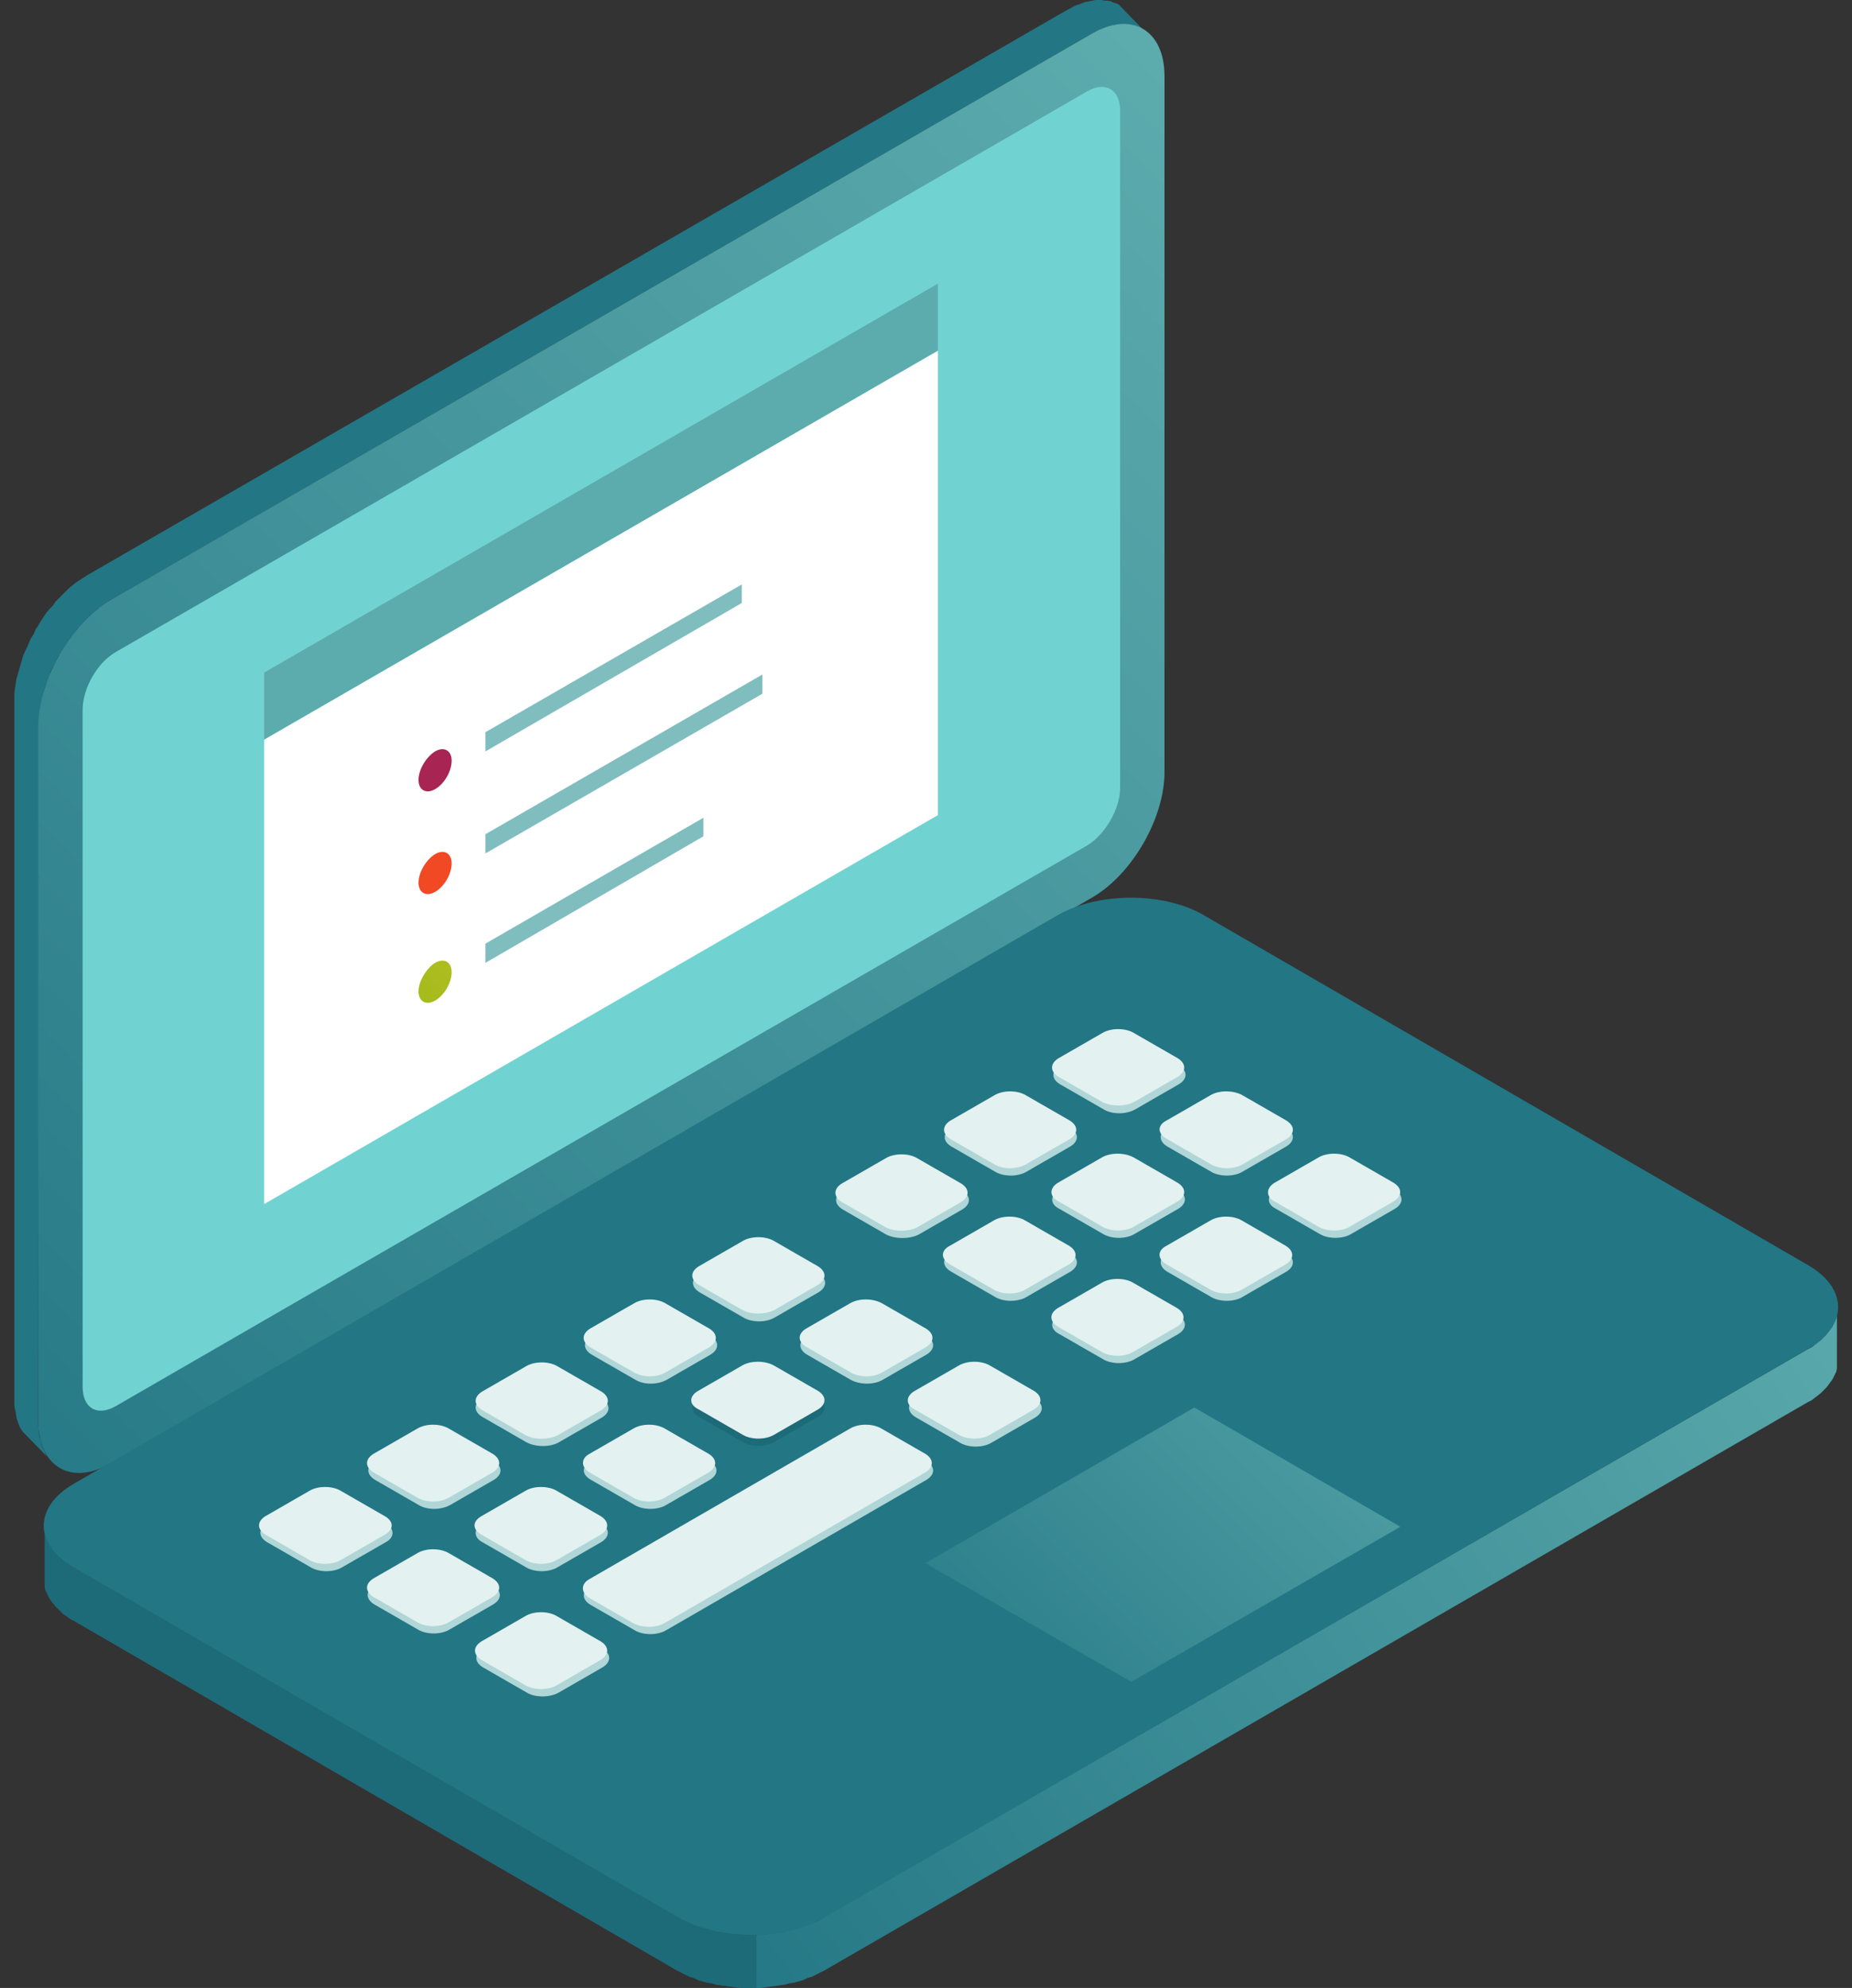 <svg width="82" height="88" viewBox="0 0 82 88" fill="none" xmlns="http://www.w3.org/2000/svg">
<rect x="0" y="0" width="82" height="88" fill="#333333" stroke="none"/>
<path fill-rule="evenodd" clip-rule="evenodd" d="M2.075 64.475L1.019 63.389L0.931 63.272L0.872 63.155L0.813 63.008L0.755 62.861L0.725 62.715L0.696 62.539L0.667 62.392L0.637 62.216V62.04V61.835V31.035V30.859V30.653L0.667 30.448L0.696 30.272L0.725 30.067L0.784 29.861L0.843 29.656L0.901 29.451L0.96 29.245L1.019 29.04L1.107 28.835L1.195 28.659L1.283 28.453L1.371 28.248L1.488 28.072L1.576 27.867L1.693 27.691L1.811 27.485L1.928 27.309L2.045 27.133L2.192 26.957L2.339 26.811L2.456 26.635L2.603 26.488L2.749 26.341L2.896 26.195L3.043 26.048L3.219 25.901L3.365 25.784L3.541 25.667L3.688 25.579L3.864 25.461L47.248 0.44L47.424 0.352L47.571 0.264L47.747 0.205L47.893 0.147L48.04 0.088L48.216 0.059L48.363 0.029L48.509 0H48.656H48.773L48.92 0.029H49.037L49.184 0.059L49.301 0.117L49.419 0.147L49.536 0.205L50.592 1.291L50.475 1.232L50.357 1.173L50.24 1.144L50.123 1.115L49.976 1.085H49.859H49.712H49.565H49.419L49.272 1.115L49.125 1.173L48.979 1.203L48.803 1.261L48.656 1.349L48.48 1.408L48.333 1.496L4.92 26.547L4.773 26.635L4.597 26.752L4.451 26.869L4.275 26.987L4.128 27.133L3.981 27.251L3.835 27.397L3.688 27.544L3.541 27.72L3.395 27.867L3.277 28.043L3.131 28.219L3.013 28.395L2.896 28.571L2.779 28.747L2.661 28.952L2.544 29.128L2.456 29.333L2.339 29.539L2.251 29.715L2.192 29.92L2.104 30.125L2.016 30.331L1.957 30.536L1.899 30.741L1.869 30.917L1.811 31.123L1.781 31.328L1.752 31.533L1.723 31.739V31.915V32.12L1.693 62.92V63.096L1.723 63.272V63.448L1.752 63.624L1.811 63.8L1.84 63.947L1.899 64.093L1.957 64.211L2.016 64.357L2.075 64.475Z" fill="#237684"/>
<path fill-rule="evenodd" clip-rule="evenodd" d="M4.92 26.545L48.333 1.495C50.093 0.468 51.56 1.319 51.56 3.372V34.172C51.56 36.225 50.123 38.719 48.333 39.745L4.92 64.767C3.16 65.793 1.693 64.943 1.693 62.889V32.089C1.723 30.065 3.16 27.572 4.92 26.545Z" fill="url(#paint0_linear_318_1027)"/>
<path fill-rule="evenodd" clip-rule="evenodd" d="M5.125 28.864L16.565 22.265L48.128 4.049C48.949 3.579 49.595 3.961 49.595 4.899V34.878C49.595 35.816 48.92 36.961 48.128 37.43L12.488 57.992L5.125 62.246C4.304 62.715 3.659 62.334 3.659 61.395V31.416C3.659 30.478 4.304 29.334 5.125 28.864Z" fill="#71D3D1"/>
<path fill-rule="evenodd" clip-rule="evenodd" d="M11.696 32.738L41.528 15.52V36.082L11.696 53.301V32.738Z" fill="white"/>
<path fill-rule="evenodd" clip-rule="evenodd" d="M11.696 32.736L41.528 15.517V12.555L11.696 29.773V32.736Z" fill="#5CABAD"/>
<path fill-rule="evenodd" clip-rule="evenodd" d="M19.264 33.262C19.675 33.028 19.997 33.233 19.997 33.673C19.997 34.142 19.675 34.7 19.264 34.934C18.853 35.169 18.531 34.964 18.531 34.524C18.531 34.054 18.883 33.497 19.264 33.262Z" fill="#A82453"/>
<path fill-rule="evenodd" clip-rule="evenodd" d="M19.264 37.809C19.675 37.574 19.997 37.78 19.997 38.22C19.997 38.689 19.675 39.246 19.264 39.481C18.853 39.716 18.531 39.51 18.531 39.07C18.531 38.601 18.883 38.044 19.264 37.809Z" fill="#F04924"/>
<path fill-rule="evenodd" clip-rule="evenodd" d="M19.264 42.622C19.675 42.387 19.997 42.592 19.997 43.032C19.997 43.502 19.675 44.059 19.264 44.294C18.853 44.528 18.531 44.323 18.531 43.883C18.531 43.443 18.883 42.856 19.264 42.622Z" fill="url(#paint1_linear_318_1027)"/>
<path fill-rule="evenodd" clip-rule="evenodd" d="M21.493 32.412L32.845 25.871V26.692L21.493 33.263V32.412Z" fill="#80BDBF"/>
<path fill-rule="evenodd" clip-rule="evenodd" d="M21.493 36.929L33.755 29.859V30.71L21.493 37.779V36.929Z" fill="#80BDBF"/>
<path fill-rule="evenodd" clip-rule="evenodd" d="M21.493 41.773L31.144 36.199V37.021L21.493 42.623V41.773Z" fill="#80BDBF"/>
<path fill-rule="evenodd" clip-rule="evenodd" d="M63.411 66.233L50.621 73.625V72.951L63.411 65.559V66.233Z" fill="#E6EAEB"/>
<path fill-rule="evenodd" clip-rule="evenodd" d="M81.333 58.227V60.573L81.304 60.72L81.245 60.837L81.187 60.955L81.128 61.072L81.04 61.189L80.952 61.307L80.864 61.424L80.747 61.541L80.629 61.659L80.483 61.776L80.365 61.864L80.219 61.981L80.043 62.069L36.483 87.237L36.307 87.325L36.131 87.413L35.955 87.501L35.749 87.56L35.573 87.648L35.368 87.707L35.163 87.765L34.957 87.795L34.752 87.853L34.547 87.883L34.341 87.912L34.107 87.941L33.901 87.971L33.696 88H33.461H33.256H33.021H32.816L32.581 87.971L32.376 87.941L32.171 87.912L31.936 87.883L31.731 87.853L31.525 87.795L31.32 87.765L31.115 87.707L30.909 87.648L30.733 87.56L30.528 87.501L30.352 87.413L30.176 87.325L30 87.237L3.277 71.749L3.101 71.661L2.955 71.544L2.808 71.456L2.691 71.339L2.573 71.221L2.456 71.104L2.368 70.987L2.28 70.869L2.192 70.752L2.133 70.635L2.075 70.517L2.016 70.4L1.987 70.253V67.907L2.016 68.024L2.075 68.171L2.133 68.288L2.192 68.405L2.28 68.523L2.368 68.64L2.456 68.757L2.573 68.875L2.691 68.992L2.808 69.08L2.955 69.197L3.101 69.315L3.277 69.403L30 84.861L30.176 84.979L30.352 85.067L30.528 85.125L30.733 85.213L30.909 85.272L31.115 85.331L31.32 85.389L31.525 85.448L31.731 85.507L31.936 85.536L32.171 85.565L32.376 85.595L32.581 85.624H32.816L33.021 85.653H33.256H33.461L33.696 85.624H33.901L34.107 85.595L34.341 85.565L34.547 85.536L34.752 85.507L34.957 85.448L35.163 85.389L35.368 85.331L35.573 85.272L35.749 85.213L35.955 85.125L36.131 85.067L36.307 84.979L36.483 84.861L80.043 59.723L80.219 59.635L80.365 59.517L80.483 59.429L80.629 59.312L80.747 59.195L80.864 59.077L80.952 58.96L81.04 58.843L81.128 58.725L81.187 58.608L81.245 58.491L81.304 58.344L81.333 58.227Z" fill="url(#paint2_linear_318_1027)"/>
<path fill-rule="evenodd" clip-rule="evenodd" d="M3.277 65.676L46.837 40.508C48.627 39.482 51.531 39.482 53.291 40.508L80.043 55.996C81.832 57.023 81.832 58.695 80.043 59.722L36.483 84.89C34.693 85.916 31.789 85.916 30.029 84.89L3.277 69.402C1.488 68.375 1.488 66.703 3.277 65.676Z" fill="#237684"/>
<path fill-rule="evenodd" clip-rule="evenodd" d="M50.093 74.449L62.003 67.585L52.88 62.305L40.971 69.198L50.093 74.449Z" fill="url(#paint3_linear_318_1027)"/>
<path fill-rule="evenodd" clip-rule="evenodd" d="M8.733 66.528L12.165 64.534L17.357 61.542L22.784 58.403L25.483 56.849C25.541 56.819 25.571 56.79 25.629 56.761L29.061 54.766L34.253 51.774L39.68 48.635L46.749 44.558L48.333 43.648C49.272 43.091 50.827 43.091 51.795 43.648L65.288 51.451C66.227 52.008 66.227 52.889 65.288 53.446L48.539 63.126C48.48 63.155 48.451 63.184 48.392 63.214L25.717 76.326C24.779 76.883 23.224 76.883 22.256 76.326L8.763 68.523C7.765 67.995 7.765 67.086 8.733 66.528Z" fill="url(#paint4_linear_318_1027)"/>
<path fill-rule="evenodd" clip-rule="evenodd" d="M30.939 61.892L32.875 60.778C33.256 60.543 33.901 60.543 34.283 60.778L36.219 61.892C36.6 62.127 36.6 62.479 36.219 62.714L34.283 63.828C33.901 64.063 33.256 64.063 32.875 63.828L30.939 62.714C30.557 62.508 30.557 62.127 30.939 61.892Z" fill="#1D6A78"/>
<path fill-rule="evenodd" clip-rule="evenodd" d="M26.157 64.682L28.093 63.567C28.475 63.332 29.12 63.332 29.501 63.567L31.437 64.682C31.819 64.916 31.819 65.268 31.437 65.503L29.501 66.618C29.12 66.852 28.475 66.852 28.093 66.618L26.157 65.503C25.747 65.268 25.747 64.916 26.157 64.682ZM18.501 69.082L16.565 70.196C16.184 70.431 16.184 70.783 16.565 71.018L18.501 72.132C18.883 72.367 19.528 72.367 19.909 72.132L21.845 71.018C22.227 70.783 22.227 70.431 21.845 70.196L19.909 69.082C19.528 68.876 18.912 68.876 18.501 69.082ZM23.312 71.868L21.376 72.983C20.995 73.218 20.995 73.57 21.376 73.804L23.312 74.919C23.693 75.154 24.339 75.154 24.749 74.919L26.685 73.804C27.067 73.57 27.067 73.218 26.685 72.983L24.749 71.868C24.339 71.634 23.693 71.634 23.312 71.868ZM19.939 66.618L21.875 65.503C22.256 65.268 22.256 64.916 21.875 64.682L19.939 63.567C19.557 63.332 18.912 63.332 18.531 63.567L16.595 64.682C16.213 64.916 16.213 65.268 16.595 65.503L18.531 66.618C18.912 66.852 19.528 66.852 19.939 66.618ZM24.72 63.86L26.656 62.746C27.037 62.511 27.037 62.159 26.656 61.924L24.72 60.81C24.339 60.575 23.693 60.575 23.283 60.81L21.347 61.895C20.965 62.13 20.965 62.482 21.347 62.716L23.283 63.831C23.693 64.066 24.339 64.066 24.72 63.86ZM17.093 68.26L15.157 69.375C14.776 69.61 14.131 69.61 13.749 69.375L11.813 68.26C11.432 68.026 11.432 67.674 11.813 67.439L13.749 66.324C14.131 66.09 14.776 66.09 15.157 66.324L17.093 67.439C17.475 67.674 17.475 68.055 17.093 68.26ZM21.347 67.439L23.283 66.324C23.664 66.09 24.309 66.09 24.691 66.324L26.627 67.439C27.008 67.674 27.008 68.026 26.627 68.26L24.691 69.375C24.309 69.61 23.664 69.61 23.283 69.375L21.347 68.26C20.965 68.055 20.965 67.674 21.347 67.439ZM35.749 59.138L37.685 58.023C38.067 57.788 38.712 57.788 39.093 58.023L41.029 59.138C41.411 59.372 41.411 59.724 41.029 59.959L39.093 61.074C38.712 61.308 38.067 61.308 37.656 61.074L35.72 59.959C35.339 59.724 35.339 59.372 35.749 59.138ZM40.531 61.924L42.467 60.81C42.848 60.575 43.493 60.575 43.904 60.81L45.84 61.924C46.221 62.159 46.221 62.511 45.84 62.746L43.904 63.86C43.523 64.095 42.877 64.095 42.496 63.86L40.56 62.746C40.149 62.511 40.149 62.13 40.531 61.924ZM29.531 61.074L31.467 59.959C31.848 59.724 31.848 59.372 31.467 59.138L29.531 58.023C29.149 57.788 28.504 57.788 28.123 58.023L26.187 59.138C25.805 59.372 25.805 59.724 26.187 59.959L28.123 61.074C28.504 61.308 29.12 61.308 29.531 61.074ZM34.312 58.316L36.248 57.202C36.629 56.967 36.629 56.615 36.248 56.38L34.312 55.266C33.931 55.031 33.285 55.031 32.904 55.266L30.968 56.38C30.587 56.615 30.587 56.967 30.968 57.202L32.904 58.316C33.285 58.551 33.931 58.551 34.312 58.316ZM26.157 70.226L37.685 63.567C38.067 63.332 38.712 63.332 39.093 63.567L41.029 64.682C41.411 64.916 41.411 65.268 41.029 65.503L29.501 72.162C29.12 72.396 28.475 72.396 28.093 72.162L26.157 71.047C25.747 70.812 25.747 70.431 26.157 70.226ZM51.677 49.927L53.613 48.812C53.995 48.578 54.64 48.578 55.021 48.812L56.957 49.927C57.339 50.162 57.339 50.514 56.957 50.748L55.021 51.863C54.64 52.098 53.995 52.098 53.613 51.863L51.677 50.748C51.296 50.514 51.296 50.162 51.677 49.927ZM56.488 52.684L58.424 51.57C58.805 51.335 59.451 51.335 59.832 51.57L61.768 52.684C62.149 52.919 62.149 53.271 61.768 53.506L59.832 54.62C59.451 54.855 58.805 54.855 58.424 54.62L56.488 53.506C56.077 53.3 56.077 52.919 56.488 52.684ZM50.269 49.106L52.205 47.991C52.587 47.756 52.587 47.404 52.205 47.17L50.269 46.055C49.888 45.82 49.243 45.82 48.861 46.055L46.925 47.17C46.544 47.404 46.544 47.756 46.925 47.991L48.861 49.106C49.243 49.34 49.859 49.34 50.269 49.106ZM46.896 52.684L48.832 51.57C49.213 51.335 49.859 51.335 50.24 51.57L52.176 52.684C52.557 52.919 52.557 53.271 52.176 53.506L50.24 54.62C49.859 54.855 49.213 54.855 48.832 54.62L46.896 53.506C46.485 53.3 46.485 52.919 46.896 52.684ZM51.677 55.471L53.613 54.356C53.995 54.122 54.64 54.122 55.021 54.356L56.957 55.471C57.339 55.706 57.339 56.058 56.957 56.292L55.021 57.407C54.64 57.642 53.995 57.642 53.613 57.407L51.677 56.292C51.296 56.058 51.296 55.706 51.677 55.471ZM40.677 54.65L42.613 53.535C42.995 53.3 42.995 52.948 42.613 52.714L40.677 51.599C40.296 51.364 39.651 51.364 39.24 51.599L37.304 52.714C36.923 52.948 36.923 53.3 37.304 53.535L39.24 54.65C39.651 54.855 40.267 54.855 40.677 54.65ZM45.459 51.863L47.395 50.748C47.776 50.514 47.776 50.162 47.395 49.927L45.459 48.812C45.077 48.578 44.432 48.578 44.051 48.812L42.115 49.927C41.733 50.162 41.733 50.514 42.115 50.748L44.051 51.863C44.432 52.098 45.077 52.098 45.459 51.863ZM42.085 55.471L44.021 54.356C44.403 54.122 45.048 54.122 45.459 54.356L47.395 55.471C47.776 55.706 47.776 56.058 47.395 56.292L45.459 57.407C45.077 57.642 44.432 57.642 44.051 57.407L42.115 56.292C41.704 56.058 41.704 55.706 42.085 55.471ZM46.896 58.228L48.832 57.114C49.213 56.879 49.859 56.879 50.24 57.114L52.176 58.228C52.557 58.463 52.557 58.815 52.176 59.05L50.24 60.164C49.859 60.399 49.213 60.399 48.832 60.164L46.896 59.05C46.485 58.844 46.485 58.463 46.896 58.228Z" fill="#B0D6D7"/>
<path fill-rule="evenodd" clip-rule="evenodd" d="M26.099 64.357L28.035 63.243C28.416 63.008 29.061 63.008 29.443 63.243L31.379 64.357C31.76 64.592 31.76 64.944 31.379 65.179L29.443 66.293C29.061 66.528 28.416 66.528 28.035 66.293L26.099 65.179C25.717 64.944 25.717 64.563 26.099 64.357ZM18.472 68.757L16.536 69.872C16.155 70.107 16.155 70.459 16.536 70.693L18.472 71.808C18.853 72.043 19.499 72.043 19.88 71.808L21.816 70.693C22.197 70.459 22.197 70.107 21.816 69.872L19.88 68.757C19.499 68.523 18.853 68.523 18.472 68.757ZM23.253 71.544L21.317 72.659C20.936 72.893 20.936 73.245 21.317 73.48L23.253 74.595C23.635 74.829 24.28 74.829 24.661 74.595L26.597 73.48C26.979 73.245 26.979 72.893 26.597 72.659L24.661 71.544C24.28 71.309 23.635 71.309 23.253 71.544ZM19.88 66.293L21.816 65.179C22.197 64.944 22.197 64.592 21.816 64.357L19.88 63.243C19.499 63.008 18.853 63.008 18.472 63.243L16.536 64.357C16.155 64.592 16.155 64.944 16.536 65.179L18.472 66.293C18.853 66.528 19.499 66.528 19.88 66.293ZM24.691 63.536L26.627 62.421C27.008 62.187 27.008 61.835 26.627 61.6L24.691 60.485C24.309 60.251 23.664 60.251 23.283 60.485L21.347 61.6C20.965 61.835 20.965 62.187 21.347 62.421L23.283 63.536C23.664 63.741 24.28 63.741 24.691 63.536ZM17.035 67.936L15.099 69.051C14.717 69.285 14.072 69.285 13.691 69.051L11.755 67.936C11.373 67.701 11.373 67.349 11.755 67.115L13.691 66C14.072 65.765 14.717 65.765 15.099 66L17.035 67.115C17.445 67.349 17.445 67.701 17.035 67.936ZM21.317 67.115L23.253 66C23.635 65.765 24.28 65.765 24.661 66L26.597 67.115C26.979 67.349 26.979 67.701 26.597 67.936L24.661 69.051C24.28 69.285 23.635 69.285 23.253 69.051L21.317 67.936C20.907 67.701 20.907 67.349 21.317 67.115ZM35.691 58.813L37.627 57.699C38.008 57.464 38.653 57.464 39.064 57.699L41 58.813C41.381 59.048 41.381 59.4 41 59.635L39.064 60.749C38.683 60.984 38.037 60.984 37.656 60.749L35.72 59.635C35.309 59.4 35.309 59.048 35.691 58.813ZM40.501 61.571L42.437 60.456C42.819 60.221 43.464 60.221 43.845 60.456L45.781 61.571C46.163 61.805 46.163 62.157 45.781 62.392L43.845 63.507C43.464 63.741 42.819 63.741 42.437 63.507L40.501 62.392C40.091 62.187 40.091 61.805 40.501 61.571ZM29.472 60.749L31.408 59.635C31.789 59.4 31.789 59.048 31.408 58.813L29.472 57.699C29.091 57.464 28.445 57.464 28.064 57.699L26.128 58.813C25.747 59.048 25.747 59.4 26.128 59.635L28.064 60.749C28.445 60.984 29.091 60.984 29.472 60.749ZM34.283 57.992L36.219 56.877C36.6 56.643 36.6 56.291 36.219 56.056L34.283 54.941C33.901 54.707 33.256 54.707 32.875 54.941L30.939 56.056C30.557 56.291 30.557 56.643 30.939 56.877L32.875 57.992C33.256 58.197 33.872 58.197 34.283 57.992ZM30.909 61.571L32.845 60.456C33.227 60.221 33.872 60.221 34.283 60.456L36.219 61.571C36.6 61.805 36.6 62.157 36.219 62.392L34.283 63.507C33.901 63.741 33.256 63.741 32.875 63.507L30.939 62.392C30.499 62.187 30.499 61.805 30.909 61.571ZM26.099 69.901L37.627 63.243C38.008 63.008 38.653 63.008 39.035 63.243L40.971 64.357C41.352 64.592 41.352 64.944 40.971 65.179L29.443 71.837C29.061 72.072 28.416 72.072 28.005 71.837L26.069 70.723C25.717 70.488 25.717 70.107 26.099 69.901ZM51.648 49.603L53.584 48.488C53.965 48.253 54.611 48.253 55.021 48.488L56.957 49.603C57.339 49.837 57.339 50.189 56.957 50.424L55.021 51.539C54.64 51.773 53.995 51.773 53.613 51.539L51.677 50.424C51.237 50.189 51.237 49.808 51.648 49.603ZM56.429 52.36L58.365 51.245C58.747 51.011 59.392 51.011 59.773 51.245L61.709 52.36C62.091 52.595 62.091 52.947 61.709 53.181L59.773 54.296C59.392 54.531 58.747 54.531 58.365 54.296L56.429 53.181C56.048 52.976 56.048 52.595 56.429 52.36ZM50.211 48.781L52.147 47.667C52.528 47.432 52.528 47.08 52.147 46.845L50.211 45.731C49.829 45.496 49.184 45.496 48.803 45.731L46.867 46.845C46.485 47.08 46.485 47.432 46.867 47.667L48.803 48.781C49.184 48.987 49.829 48.987 50.211 48.781ZM46.837 52.36L48.773 51.245C49.155 51.011 49.8 51.011 50.211 51.245L52.147 52.36C52.528 52.595 52.528 52.947 52.147 53.181L50.211 54.296C49.829 54.531 49.184 54.531 48.803 54.296L46.867 53.181C46.456 52.976 46.456 52.595 46.837 52.36ZM51.648 55.147L53.584 54.032C53.965 53.797 54.611 53.797 54.992 54.032L56.928 55.147C57.309 55.381 57.309 55.733 56.928 55.968L54.992 57.083C54.611 57.317 53.965 57.317 53.584 57.083L51.648 55.968C51.237 55.733 51.237 55.352 51.648 55.147ZM40.619 54.325L42.555 53.211C42.936 52.976 42.936 52.624 42.555 52.389L40.619 51.275C40.237 51.04 39.592 51.04 39.211 51.275L37.275 52.389C36.893 52.624 36.893 52.976 37.275 53.211L39.211 54.325C39.592 54.531 40.237 54.531 40.619 54.325ZM45.429 51.539L47.365 50.424C47.747 50.189 47.747 49.837 47.365 49.603L45.429 48.488C45.048 48.253 44.403 48.253 44.021 48.488L42.085 49.603C41.704 49.837 41.704 50.189 42.085 50.424L44.021 51.539C44.403 51.773 45.019 51.773 45.429 51.539ZM42.056 55.147L43.992 54.032C44.373 53.797 45.019 53.797 45.4 54.032L47.336 55.147C47.717 55.381 47.717 55.733 47.336 55.968L45.4 57.083C45.019 57.317 44.373 57.317 43.992 57.083L42.056 55.968C41.645 55.733 41.645 55.352 42.056 55.147ZM46.837 57.904L48.773 56.789C49.155 56.555 49.8 56.555 50.181 56.789L52.117 57.904C52.499 58.139 52.499 58.491 52.117 58.725L50.181 59.84C49.8 60.075 49.155 60.075 48.773 59.84L46.837 58.725C46.456 58.491 46.456 58.139 46.837 57.904Z" fill="#E3F1F1"/>
<path fill-rule="evenodd" clip-rule="evenodd" d="M33.491 88V85.653H33.461H33.256H33.021L32.816 85.624H32.581L32.376 85.594L32.171 85.565L31.936 85.536L31.731 85.506L31.525 85.448L31.32 85.389L31.115 85.33L30.909 85.272L30.733 85.213L30.528 85.125L30.352 85.066L30.176 84.978L30 84.861L3.277 69.402L3.101 69.314L2.955 69.197L2.808 69.08L2.691 68.992L2.573 68.874L2.456 68.757L2.368 68.64L2.251 68.522L2.192 68.405L2.133 68.288L2.075 68.17L2.016 68.024L1.987 67.906V70.253L2.016 70.4L2.075 70.517L2.133 70.634L2.192 70.752L2.251 70.869L2.368 70.986L2.456 71.104L2.573 71.221L2.691 71.338L2.808 71.456L2.955 71.544L3.101 71.661L3.277 71.749L30 87.237L30.176 87.325L30.352 87.413L30.528 87.501L30.733 87.56L30.909 87.648L31.115 87.706L31.32 87.765L31.525 87.794L31.731 87.853L31.936 87.882L32.171 87.912L32.376 87.941L32.581 87.97L32.816 88H33.021H33.256H33.461H33.491Z" fill="#1D6A78"/>
<defs>
<linearGradient id="paint0_linear_318_1027" x1="54.217" y1="5.551" x2="-6.308" y2="66.076" gradientUnits="userSpaceOnUse">
<stop stop-color="#5CABAD"/>
<stop offset="1" stop-color="#237684"/>
</linearGradient>
<linearGradient id="paint1_linear_318_1027" x1="25.563" y1="37.155" x2="11.933" y2="50.785" gradientUnits="userSpaceOnUse">
<stop stop-color="#D0C72A"/>
<stop offset="1" stop-color="#7DAF10"/>
</linearGradient>
<linearGradient id="paint2_linear_318_1027" x1="72.852" y1="41.608" x2="23.194" y2="78.095" gradientUnits="userSpaceOnUse">
<stop stop-color="#5CABAD"/>
<stop offset="1" stop-color="#237684"/>
</linearGradient>
<linearGradient id="paint3_linear_318_1027" x1="64.584" y1="55.283" x2="40.809" y2="79.058" gradientUnits="userSpaceOnUse">
<stop stop-color="#5CABAD"/>
<stop offset="1" stop-color="#237684"/>
</linearGradient>
<linearGradient id="paint4_linear_318_1027" x1="402.415" y1="-305.433" x2="298.682" y2="-201.7" gradientUnits="userSpaceOnUse">
<stop stop-color="#5CABAD"/>
<stop offset="1" stop-color="#237684"/>
</linearGradient>
</defs>
</svg>
